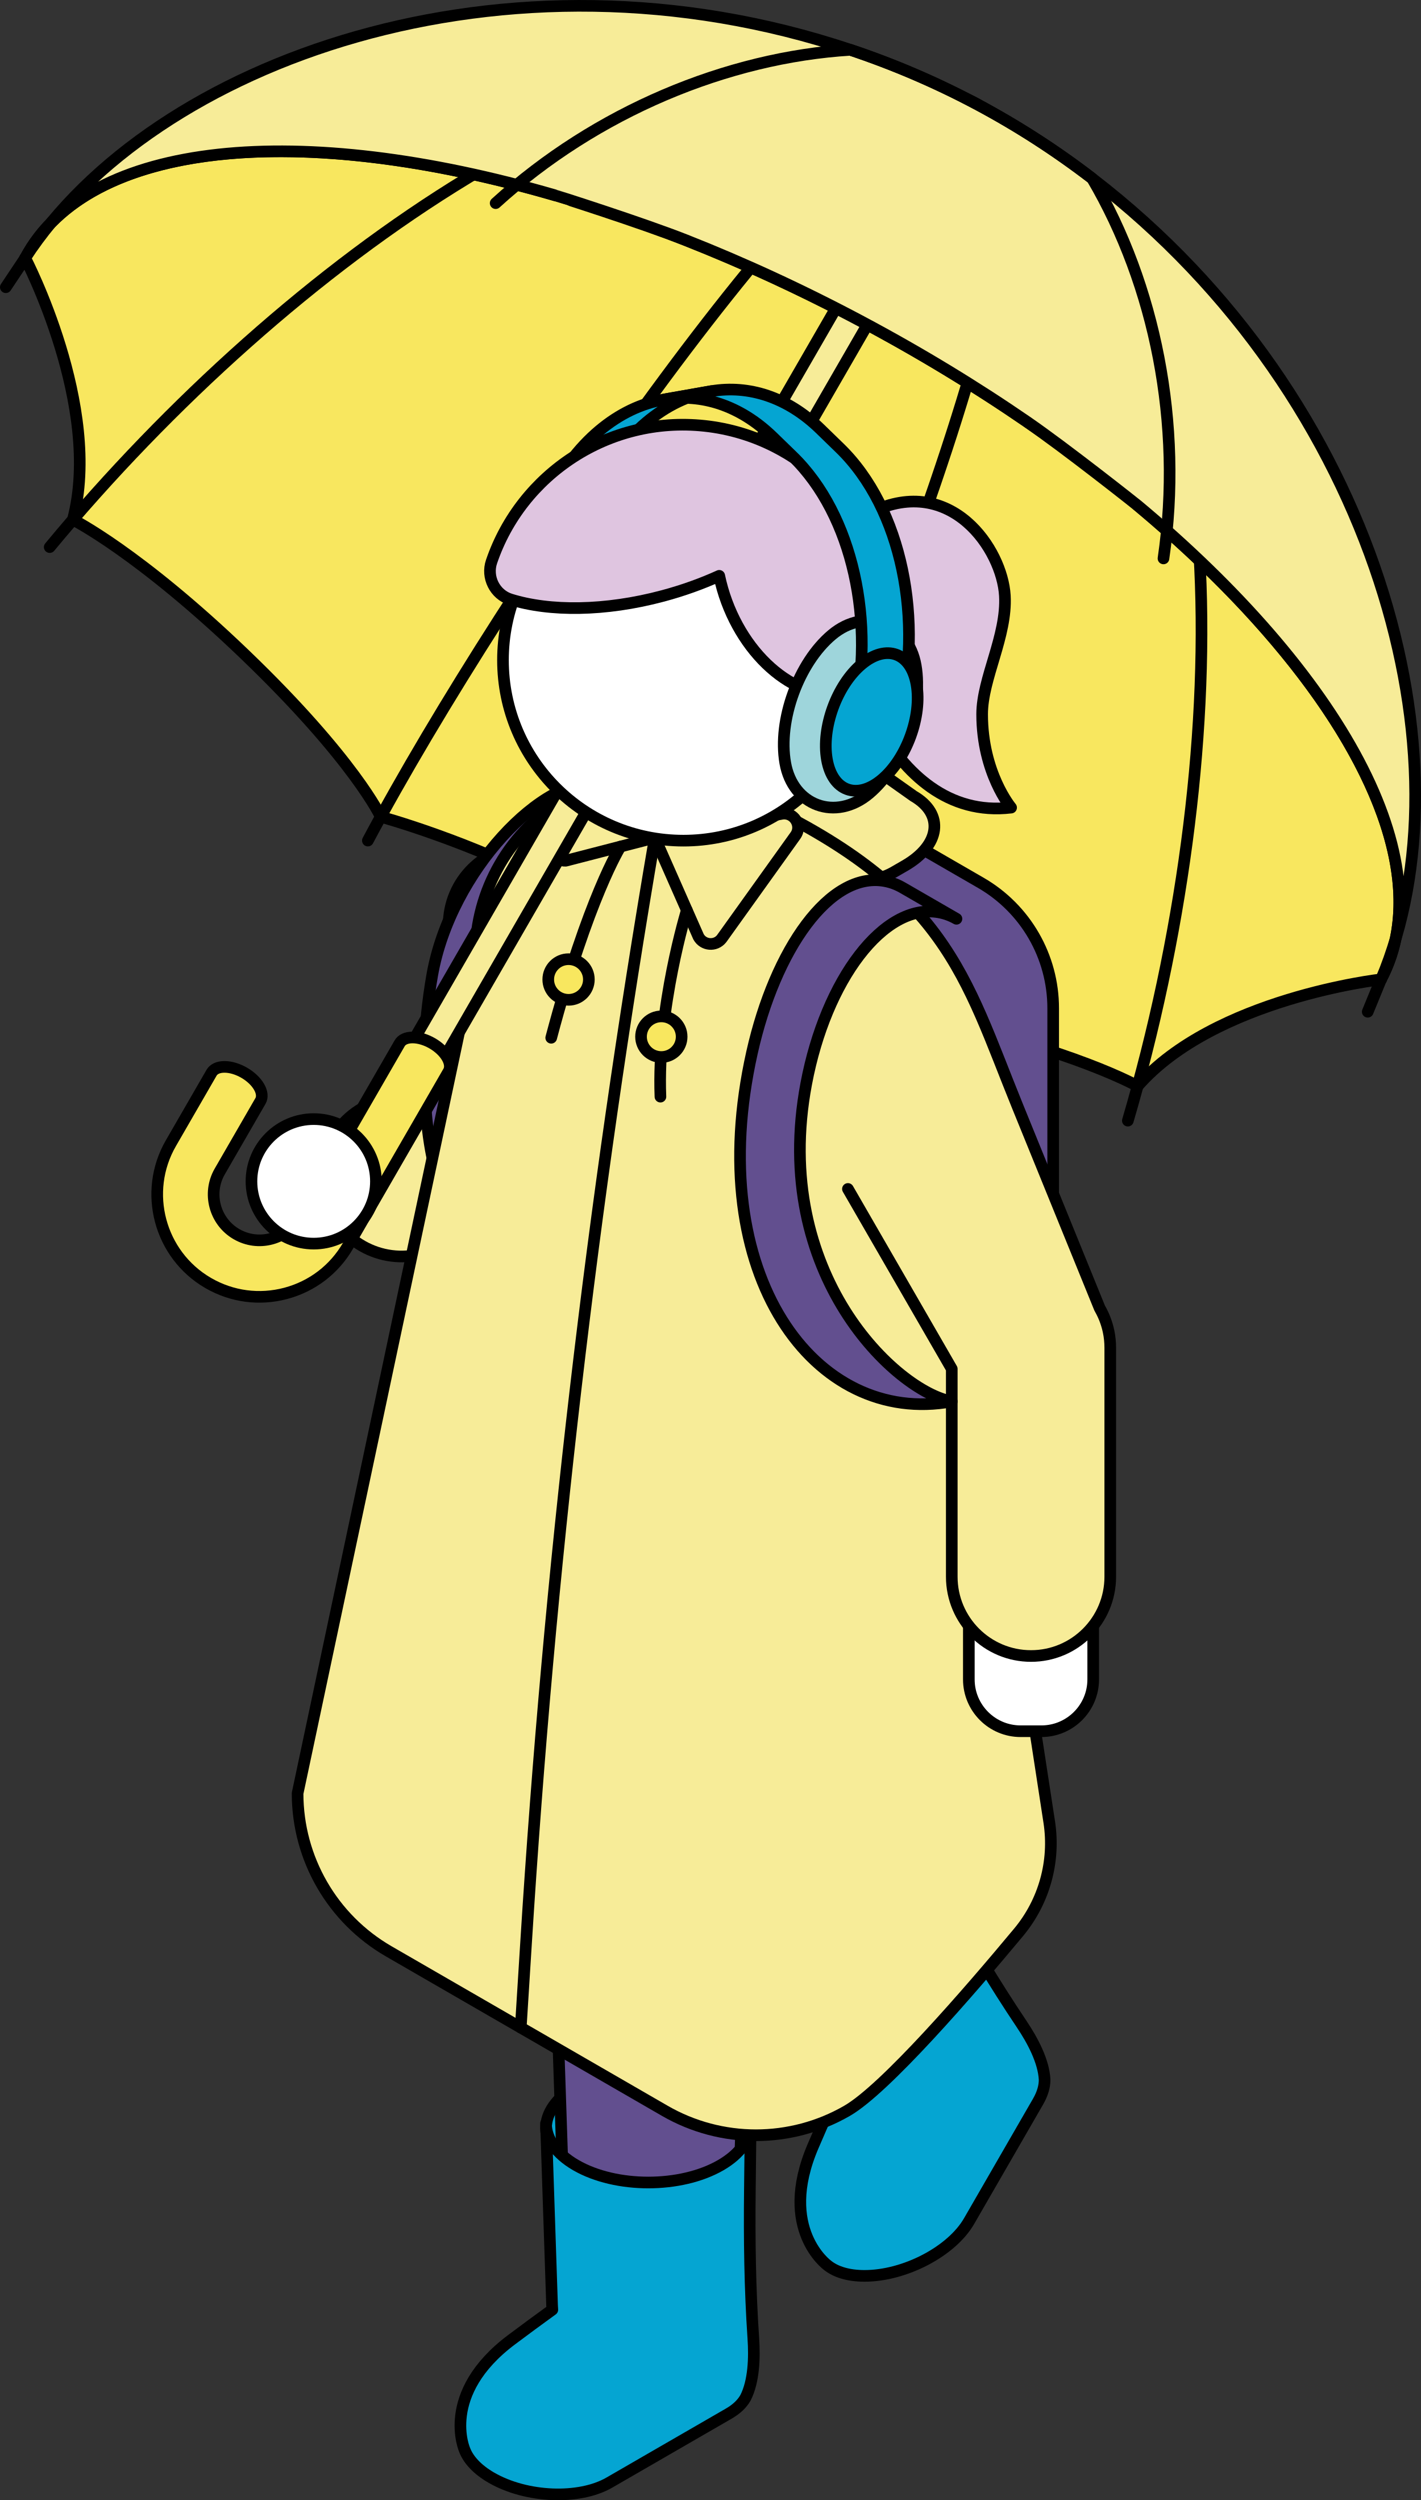 <?xml version="1.0" encoding="UTF-8"?>
<svg id="_レイヤー_1" data-name="レイヤー 1" xmlns="http://www.w3.org/2000/svg" version="1.1" viewBox="0 0 244.417 429.818">
  <rect x="0" y="0" width="244.417" height="429.818" fill="#333333" stroke="none"/>
  <defs>
    <style>
      .cls-1 {
        fill: #05a5d2;
      }

      .cls-1, .cls-2, .cls-3, .cls-4, .cls-5, .cls-6, .cls-7, .cls-8, .cls-9 {
        stroke: #000;
        stroke-linecap: round;
        stroke-linejoin: round;
        stroke-width: 2px;
      }

      .cls-2 {
        fill: none;
      }

      .cls-3 {
        fill: #ccc;
      }

      .cls-4 {
        fill: #9ed5db;
      }

      .cls-5 {
        fill: #f8e75f;
      }

      .cls-6 {
        fill: #624f8f;
      }

      .cls-7 {
        fill: #f7ec98;
      }

      .cls-8 {
        fill: #dfc5e0;
      }

      .cls-9 {
        fill: #fff;
      }
    </style>
  </defs>
  <g>
    <path class="cls-5" d="M148.134,55.246C83.732,21.003,19.353,16.136,4.337,44.375c0,0,13.351,25.545,8.198,44.965,0,0,11.325,5.646,29.6,23.193,18.875,18.123,23.353,27.88,23.353,27.88,0,0,15.351,4.156,30.764,12.352"/>
    <g>
      <path class="cls-2" d="M167.987,17.883"/>
      <path class="cls-2" d="M167.982,17.88"/>
    </g>
    <g>
      <path class="cls-2" d="M167.982,17.88c-4.815-2.56-9.852-4.461-15.03-5.766C111.092,1.558,49.452,44.695,8.551,94.054"/>
      <path class="cls-2" d="M167.987,17.883c-1.772-.942-3.83-1.259-6.115-1.026-18.473,1.879-75.352,83.93-98.598,127.65"/>
    </g>
    <path class="cls-5" d="M148.113,55.235c64.402,34.243,104.437,84.895,89.422,113.134,0,0-28.643,3.216-41.862,18.348,0,0-11.013-6.232-35.779-11.57-25.579-5.514-36.172-3.77-36.172-3.77,0,0-12.03-10.402-27.443-18.598"/>
    <g>
      <path class="cls-2" d="M167.987,17.883"/>
      <path class="cls-2" d="M167.992,17.886"/>
    </g>
    <g>
      <path class="cls-2" d="M193.994,192.655c18.049-61.509,19.343-136.733-12.816-165.534-3.978-3.563-8.37-6.676-13.185-9.236"/>
      <path class="cls-2" d="M121.566,175.502c23.247-43.721,59.464-136.757,50.692-153.123-1.085-2.024-2.498-3.554-4.27-4.496"/>
    </g>
  </g>
  <path class="cls-6" d="M181.151,220.702v-47.367c0-8.898-4.747-17.121-12.453-21.57l-19.046-10.996c-7.706-4.449-17.2-4.449-24.906,0l-0.0 0c-7.706,4.449-12.453,12.671-12.453,21.57v47.367c0,8.898,4.747,17.121,12.453,21.57l19.046,10.996c7.706,4.449,17.2,4.449,24.906,0l0-0c7.706-4.449,12.453-12.671,12.453-21.57Z"/>
  <g>
    <path class="cls-1" d="M123.957,373.065c-6.872,3.968-18.014,3.968-24.887-0-6.872-3.968-6.873-10.401-0-14.368,6.872-3.968,18.014-3.968,24.887 0,6.872,3.968,6.873,10.401 0,14.368Z"/>
    <g>
      <g>
        <path class="cls-9" d="M124.783,398.153c-.007-.033-.13-.486-.13-.486-.453-1.35-1.585-2.64-3.396-3.686-4.83-2.789-12.661-2.789-17.491-0-.499.288-7.457,5.197-12.981,9.347-10.297,7.736-6.698,15.776-6.698,15.776l-.002 0c.544,1.419,1.833,2.816,3.84,3.974,5.001,2.888,12.567,3.201,16.898.701l17.132-9.891c1.121-.647,1.91-1.42,2.385-2.259,2.406-4.723.442-13.481.443-13.476Z"/>
        <path class="cls-6" d="M128.941,322.362l-2.341,70.235c-.262,7.869-6.717,14.112-14.591,14.112h-0c-7.873,0-14.328-6.243-14.591-14.112l-2.341-70.235c-.319-9.572,7.354-17.506,16.932-17.506h0c9.578-0,17.251,7.933,16.932,17.506Z"/>
      </g>
      <path class="cls-1" d="M129.577,402c-.583-8.527-.691-17.08-.595-25.626l.128-11.331c0,2.6-1.718,5.2-5.154,7.184-6.872,3.968-18.014,3.968-24.887-0-3.435-1.983-5.153-4.583-5.154-7.182l1.041,31.226c.009.268.025.534.046.798-2.295,1.661-4.769,3.475-7.041,5.182-12.357,9.283-8.037,18.931-8.037,18.931l-.002.001c.653,1.703,2.2,3.379,4.608,4.769,6.001,3.465,15.08,3.841,20.277.841l20.559-11.87c1.345-.776,2.292-1.704,2.862-2.711,1.444-2.834,1.576-6.877,1.348-10.211Z"/>
    </g>
  </g>
  <g>
    <path class="cls-1" d="M156.406,325.74c-3.968,6.872-13.617,12.443-21.553,12.443-7.936,0-11.152-5.571-7.185-12.443,3.968-6.872,13.617-12.443,21.553-12.443s11.152,5.571,7.185,12.443Z"/>
    <g>
      <path class="cls-9" d="M169.666,347.054c-.023-.025-.356-.356-.356-.356-1.067-.943-2.693-1.494-4.784-1.494-5.577 0-12.359,3.915-15.148,8.746-.288.498-3.86,8.229-6.569,14.585-5.05,11.848,2.088,17.011,2.088,17.011l-.001.001c1.181.957,2.996,1.522,5.313,1.522,5.775 0,12.484-3.511,14.984-7.842l9.891-17.132c.647-1.121.944-2.185.936-3.149-.278-5.293-6.358-11.896-6.354-11.892Z"/>
      <path class="cls-6" d="M144.34,294.873l24.121,46.461c3.707,6.946,1.239,15.58-5.58,19.517l-0.0 0c-6.818,3.937-15.53,1.757-19.692-4.926l-28.176-44.12c-5.062-8.13-2.384-18.837,5.911-23.626l0-0c8.294-4.789,18.906-1.755,23.416,6.694Z"/>
    </g>
    <path class="cls-1" d="M175.741,347.989c-4.768-7.093-9.138-14.446-13.328-21.895l-5.555-9.877c1.3,2.252,1.112,5.363-.872,8.799-3.968,6.872-13.617,12.443-21.553,12.443-3.967 0-6.754-1.392-8.055-3.643l16.514,26.522c.142.227.288.45.439.668-1.157,2.586-2.393,5.394-3.507,8.008-6.06,14.218,2.505,20.413,2.505,20.413l-.002.001c1.417,1.148,3.595,1.826,6.375,1.826,6.93 0,14.98-4.213,17.981-9.411l11.87-20.559c.776-1.345,1.133-2.622,1.123-3.779-.167-3.176-2.073-6.744-3.938-9.517Z"/>
  </g>
  <path class="cls-7" d="M90.815,145.393h0c-7.533,0-13.64,6.107-13.64,13.64l-0,28.055-10.455,1.843c-7.419,1.308-12.372,8.383-11.064,15.801v0c1.308,7.418,8.382,12.372,15.801,11.064l21.14-3.727c.772-.136,1.516-.338,2.23-.593,5.574-1.713,9.627-6.902,9.627-13.039l0-39.404c0-7.533-6.107-13.64-13.64-13.64Z"/>
  <path class="cls-6" d="M106.319,135.927l9.177,5.298c-.958-.545-1.98-.921-3.058-1.111-9.42-1.661-20.428,10.982-27.683,27.689-7.685,17.697-10.378,31.262-10.378,31.262,0,0-3.192-13.514-.029-31.452,3.163-17.938,19.349-34.541,28.769-32.88,1.132.2,2.202.605,3.202,1.195Z"/>
  <g>
    <g>
      <path class="cls-7" d="M132.957,146.62l-32.191-18.586c-5.314-3.068-4.647-8.427,1.488-11.969l1.954-1.128c6.136-3.542,15.417-3.927,20.731-.859l32.191,22.777c5.314,3.068,4.647,8.427-1.488,11.969l-1.954,1.128c-6.136,3.542-15.417-.264-20.731-3.332Z"/>
      <path class="cls-7" d="M158.92,172.615c0-11.202-5.976-21.552-15.677-27.153l-14.449-8.342c-9.701-5.601-21.653-5.601-31.354,0h0c-9.701,5.601-15.677,15.952-15.677,27.153l-30.577,144.033c0,11.202,5.976,21.552,15.677,27.153l47.485,27.416c9.701,5.601,21.653,5.601,31.354,0,6.567-3.791,20.919-20.373,29.506-30.69,4.387-5.271,6.308-12.162,5.267-18.94-5.254-34.19-21.513-140.021-21.556-140.629Z"/>
      <path class="cls-2" d="M112.635,144.013l-0.0 0c-10.764,62.88-18.158,126.29-22.15,189.959l-.915,14.597"/>
      <g>
        <path class="cls-9" d="M165.327,274.914h15.111c4.918,0,8.911,3.993,8.911,8.911v3.57c0,4.918-3.993,8.911-8.911,8.911h-15.111v-21.393h0Z" transform="translate(462.949 108.272) rotate(90)"/>
        <path class="cls-7" d="M145.847,204.395l17.861,30.937-0,35.727c0,7.528,6.102,13.63,13.63,13.63h0c7.528,0,13.63-6.102,13.63-13.63l0-39.375c0-.022-.001-.043-.002-.065-.001-.196-.006-.392-.015-.589-.001-.031-.003-.062-.005-.093-.011-.198-.026-.395-.045-.593-.003-.033-.006-.066-.01-.098-.02-.188-.044-.375-.071-.562-.006-.044-.013-.088-.02-.132-.027-.17-.057-.34-.091-.509-.012-.06-.023-.119-.036-.178-.032-.149-.066-.298-.103-.447-.019-.078-.038-.155-.059-.232-.034-.127-.07-.254-.108-.38-.029-.097-.058-.194-.089-.291-.034-.105-.07-.21-.107-.315-.04-.115-.081-.23-.124-.344-.033-.087-.068-.174-.103-.261-.052-.129-.105-.257-.161-.383-.033-.074-.066-.148-.1-.222-.062-.136-.127-.27-.194-.403-.035-.069-.07-.138-.106-.207-.068-.131-.139-.261-.212-.389-.023-.041-.044-.083-.067-.124l-14.134-34.722c-9.085-22.318-12.144-37.379-46.214-53.023"/>
      </g>
      <g>
        <path class="cls-7" d="M134.429,139.912c2.119-.399,3.642,1.99,2.386,3.743l-12.683,17.703c-1.057,1.358-3.16,1.189-3.986-.321l-7.511-17.024,21.794-4.101Z"/>
        <path class="cls-7" d="M97.863,134.746l-2.955,10.168c-.457,1.572.765,3.128,2.401,3.057l15.326-3.958-14.772-9.267Z"/>
      </g>
    </g>
    <g>
      <g>
        <path class="cls-2" d="M118.136,156.48s-5.147,16.747-4.54,32.049"/>
        <circle class="cls-5" cx="113.753" cy="178.223" r="3.493"/>
      </g>
      <g>
        <path class="cls-2" d="M106.725,145.539s-5.528,8.751-11.914,32.866"/>
        <circle class="cls-5" cx="97.794" cy="168.389" r="3.493"/>
      </g>
    </g>
  </g>
  <g>
    <g>
      <g>
        <g>
          <path class="cls-7" d="M64.921,189.582L164.128,17.75c.213-.418.707-.678,1.422-.678,1.376,0,3.05.966,3.738,2.158.344.596.377,1.135.151,1.526l-99.22,171.85"/>
          <path class="cls-3" d="M68.795,193.289c-1.376,0-3.05-.966-3.738-2.158-.688-1.192-.13-2.158,1.246-2.158,1.376,0,3.05.966,3.738,2.158s.13,2.158-1.246,2.158Z"/>
        </g>
        <path class="cls-5" d="M76.908,181.787c-1.095-1.896-3.757-3.433-5.946-3.433-1.095 0-1.864.384-2.222,1.006h0l-17.277,29.923c-1.056,1.829-2.763,3.136-4.804,3.679-2.033.54-4.153.259-5.973-.792l-.026-.015c-3.746-2.181-5.029-7.01-2.862-10.763l7.001-12.12c.359-.621.307-1.48-.241-2.428-1.095-1.896-3.757-3.433-5.946-3.433-1.093 0-1.862.384-2.221,1.004h0l-7.001,12.12c-4.837,8.374-1.972,19.145,6.385,24.012l.057.033c4.06,2.344,8.789,2.971,13.323,1.766,4.555-1.212,8.36-4.127,10.717-8.208l17.277-29.923c.359-.621.307-1.48-.241-2.428Z"/>
      </g>
      <circle class="cls-9" cx="53.956" cy="203.091" r="10.704"/>
    </g>
    <g>
      <g>
        <path class="cls-7" d="M148.124,55.241c10.119,5.381,19.635,11.167,28.431,17.207,6.773,4.651,18.981,14.337,18.982,14.338h0c34.988,29.139,52.837,61.2,41.999,81.584l.024.013c15.746-37.273-.069-99.617-49.709-137.712-6.141-4.713-12.773-9.017-19.864-12.787-7.09-3.77-14.367-6.861-21.708-9.317C86.937-11.285,26.409,10.465,4.313,44.362l.024.013c10.838-20.384,47.4-23.515,91.122-10.803h0c.001 0,14.858,4.705,22.501,7.719,9.927,3.915,20.044,8.569,30.164,13.949Z"/>
        <path class="cls-2" d="M200.123,96c3.384-23.136-1.507-47.048-12.273-65.33-6.141-4.713-12.774-9.017-19.863-12.787-7.09-3.77-14.367-6.861-21.708-9.317-21.177,1.298-43.736,10.614-61.024,26.357"/>
      </g>
      <line class="cls-7" x1="237.536" y1="168.369" x2="235.255" y2="173.933"/>
      <line class="cls-7" x1="4.337" y1="44.375" x2="1" y2="49.377"/>
    </g>
  </g>
  <g>
    <path class="cls-8" d="M172.839,102.394c.398,6.951-3.908,14.232-3.908,20.387,0,10.139,4.982,16.058,4.982,16.058-21.631,2.576-29.854-28.498-29.854-36.445s-1.291-10.961,5.879-14.39c13.679-6.543,22.447,6.456,22.901,14.39Z"/>
    <g>
      <path class="cls-1" d="M102.148,84.64c4.888-10.09,12.382-16.1,20.239-17.403l-8.115,1.432.003-.002c-7.858,1.301-15.353,7.312-20.243,17.403"/>
      <g>
        <circle class="cls-9" cx="117.549" cy="113.484" r="31.036"/>
        <path class="cls-8" d="M141.323,82.475c-2.361-2.225-5.042-4.125-7.976-5.629-3.698-1.896-7.795-3.165-12.174-3.633-16.48-1.761-31.493,8.287-36.627,23.34-.912,2.675.563,5.648,3.26,6.491,6.732,2.104,16.236,2.07,26.22-.6,3.461-.926,6.711-2.1,9.687-3.452.309,1.479.733,2.972,1.287,4.462,4.262,11.452,14.296,18.287,22.411,15.267.674-.251,1.312-.565,1.913-.933,1.239-.76,2.066-2.036,2.34-3.463.176-.921.317-1.855.419-2.804,1.203-11.26-3.109-21.834-10.76-29.044Z"/>
        <path class="cls-9" d="M142.119,132.589h-0c-1.428,0-2.586-1.158-2.586-2.586v-12.932c0-1.428,1.158-2.586,2.586-2.586h0c3.571,0,6.466,2.895,6.466,6.466v5.173c0,3.571-2.895,6.466-6.466,6.466Z"/>
      </g>
      <g>
        <path class="cls-4" d="M157.503,114.382c1.299,7.365-2.293,17.234-8.023,22.041-5.729,4.808-13.113,2.12-14.411-5.245-1.299-7.365,2.293-17.234,8.023-22.041,5.729-4.808,13.113-2.12,14.411,5.245Z"/>
        <path class="cls-1" d="M146.767,123.55c3.878-16.445-.029-34.999-10.419-45.086l-3.41-3.311c-5.659-5.494-12.283-7.542-18.665-6.485h0l8.115-1.431h0c6.383-1.058,13.005.99,18.665,6.485l3.41,3.311c10.693,10.38,14.52,29.728,10.061,46.516l-7.756-0Z"/>
        <path class="cls-1" d="M157.642,117.645c.964,5.47-1.703,12.798-5.958,16.368-4.255,3.57-8.486,2.03-9.45-3.439-.964-5.47,1.703-12.798,5.958-16.368s8.486-2.03,9.45,3.439Z"/>
      </g>
    </g>
  </g>
  <path class="cls-6" d="M155.336,152.654l9.177,5.298c-.958-.545-1.98-.921-3.058-1.111-9.42-1.661-19.411,11.572-22.782,29.472-6.189,32.862,15.614,52.953,25.034,54.614-23.53,4.36-42.924-21.752-34.355-59.995,3.983-17.774,13.363-31.133,22.782-29.472,1.132.2,2.202.605,3.202,1.195Z"/>
</svg>